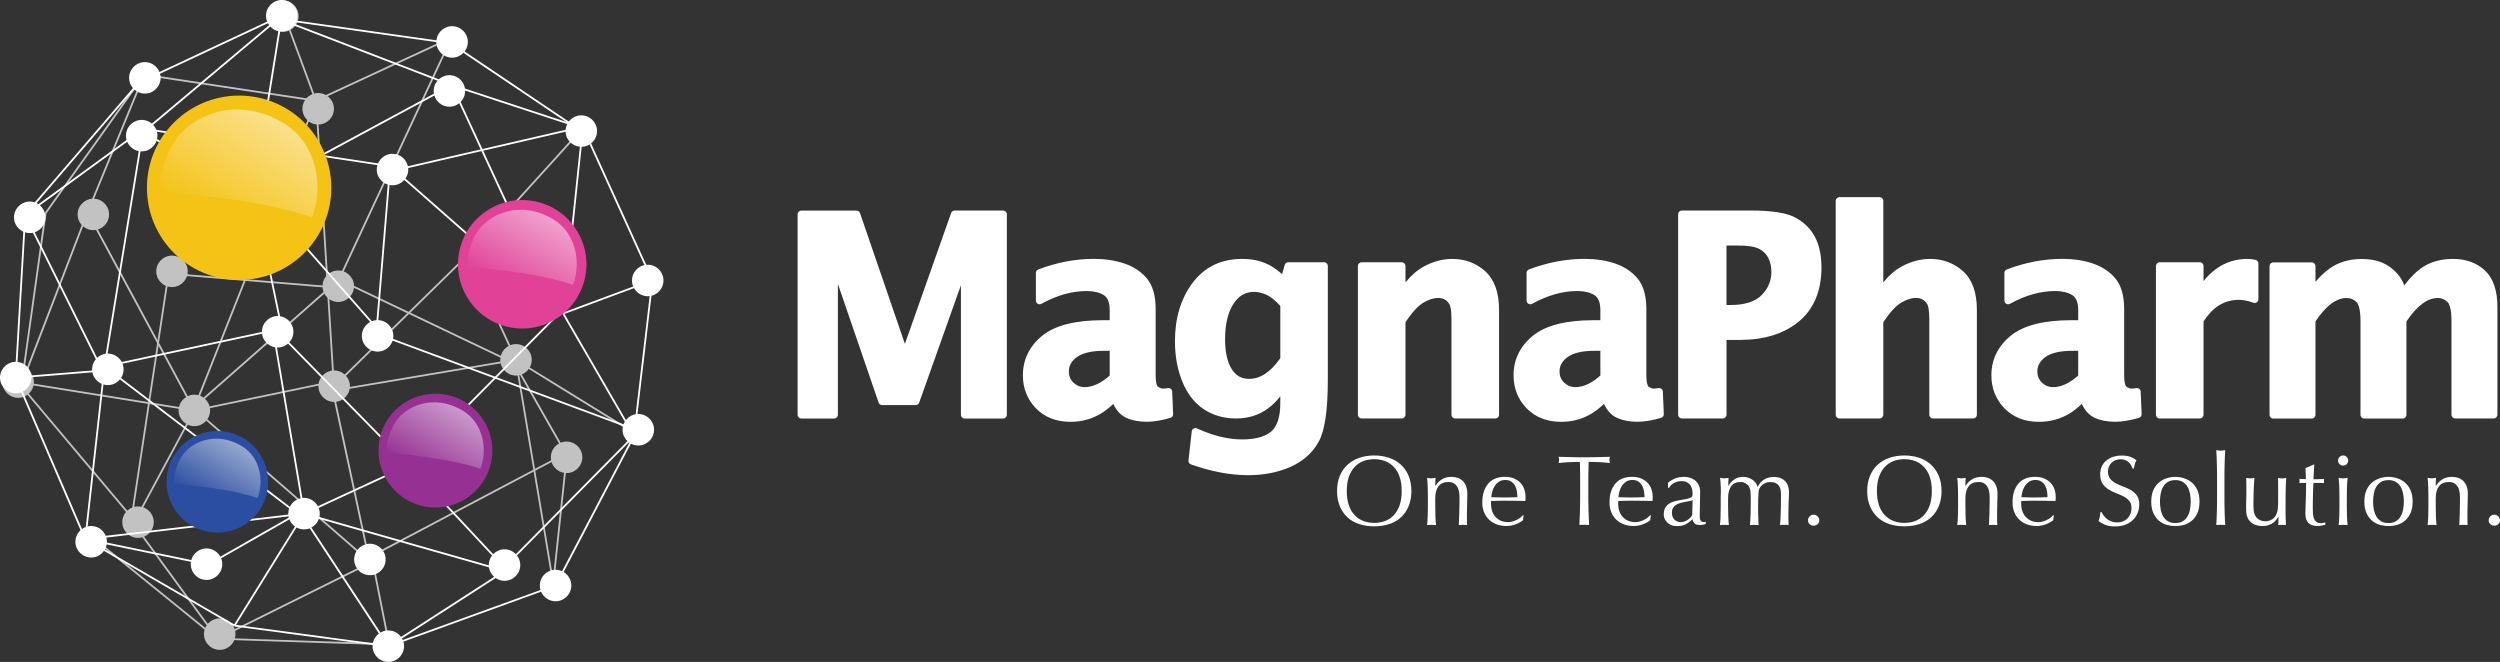 <svg xmlns="http://www.w3.org/2000/svg" xmlns:xlink="http://www.w3.org/1999/xlink" id="Layer_2" data-name="Layer 2" viewBox="0 0 1355.11 358.8"><rect x="0" y="0" width="1355.11" height="358.8" fill="#333333" stroke="none"/><defs><style>      .cls-1 {        fill: url(#linear-gradient);      }      .cls-1, .cls-2, .cls-3, .cls-4, .cls-5, .cls-6, .cls-7, .cls-8, .cls-9 {        stroke-width: 0px;      }      .cls-2 {        fill: #f4c316;      }      .cls-10 {        opacity: .7;      }      .cls-3 {        fill: #fff;      }      .cls-4 {        fill: #e14298;      }      .cls-5 {        fill: url(#linear-gradient-2);      }      .cls-6 {        fill: #963193;      }      .cls-7 {        fill: url(#linear-gradient-3);      }      .cls-8 {        fill: url(#linear-gradient-4);      }      .cls-9 {        fill: #2c4ea2;      }    </style><linearGradient id="linear-gradient" x1="-7093.39" y1="147.86" x2="-7027.59" y2="147.86" gradientTransform="translate(3894.75 -5883.87) rotate(-59.02) scale(1 -1)" gradientUnits="userSpaceOnUse"><stop offset="0" stop-color="#fff" stop-opacity="0"></stop><stop offset=".03" stop-color="#fff" stop-opacity=".02"></stop><stop offset="1" stop-color="#fff" stop-opacity=".5"></stop></linearGradient><linearGradient id="linear-gradient-2" x1="-7225.61" y1="75.73" x2="-7189.34" y2="75.73" xlink:href="#linear-gradient"></linearGradient><linearGradient id="linear-gradient-3" x1="-7042.88" y1="-5.18" x2="-6997.05" y2="-5.18" xlink:href="#linear-gradient"></linearGradient><linearGradient id="linear-gradient-4" x1="-7151.83" y1="-16.85" x2="-7111.19" y2="-16.85" xlink:href="#linear-gradient"></linearGradient></defs><g id="Layer_1-2" data-name="Layer 1"><g><path class="cls-3" d="M543.74,114.13h-26.28c-.85,0-1.62.53-1.92,1.36l-25.04,70.91-24.33-70.89c-.28-.81-1.05-1.36-1.92-1.36h-29.88c-1.13,0-2.03.92-2.03,2.03v108.64c0,1.13.92,2.03,2.03,2.03h17.77c1.13,0,2.03-.92,2.03-2.03v-70.93l22.07,64.32c.28.81,1.05,1.36,1.92,1.36h18.17c.85,0,1.62-.53,1.92-1.34l22.61-63.62v70.21c0,1.13.92,2.03,2.03,2.03h20.84c1.13,0,2.03-.92,2.03-2.03v-108.66c.02-1.11-.87-2.03-2-2.03Z"></path><path class="cls-3" d="M634.63,210.8c-.45-.36-1.05-.51-1.62-.43-1.05.17-1.94.26-2.6.26-.9,0-1.81-.36-2.82-1.09-.13-.09-1.17-1.02-1.17-6.36v-35.64c0-7.21-1.58-12.77-4.69-16.53-3.05-3.67-7.14-6.42-12.18-8.15-4.88-1.68-10.49-2.54-16.66-2.54-9.94,0-20.05,1.92-30.07,5.72-.79.3-1.32,1.05-1.32,1.9v14.97c0,.73.38,1.39,1,1.75s1.39.36,2.03.02c8.32-4.61,16.55-6.93,24.48-6.93,3.8,0,6.95.77,9.34,2.26,2.09,1.3,3.16,4.09,3.16,8.25v5.31h-3.77c-14.95,0-26,2.84-32.82,8.42-6.95,5.69-10.47,12.9-10.47,21.43,0,7.02,2.37,13.05,7.06,17.89,4.71,4.86,11.03,7.34,18.75,7.34,2.94,0,5.78-.36,8.45-1.07s5.25-1.77,7.68-3.18c2.07-1.19,4.44-3.01,7.08-5.44,1.71,3.63,4.01,6.14,6.89,7.46,3.16,1.47,6.95,2.2,11.24,2.2,3.75,0,8.06-.73,12.84-2.13.9-.26,1.49-1.11,1.45-2.03l-.51-12.18c0-.6-.28-1.13-.73-1.51ZM601.51,190.12v13.44c-2.26,2-4.52,3.56-6.74,4.61-2.32,1.11-4.63,1.68-6.87,1.68s-4.29-.79-6.01-2.41c-1.68-1.6-2.52-3.6-2.52-6.12,0-3.11,1.43-5.65,4.37-7.78,3.11-2.26,8.04-3.39,14.67-3.39h3.09v-.02Z"></path><path class="cls-3" d="M717.75,142.17h-19.45c-.92,0-1.71.6-1.96,1.49l-1.39,4.95c-2.2-1.94-4.14-3.39-5.89-4.37-2.35-1.34-4.82-2.32-7.38-2.96-2.54-.62-5.35-.94-8.36-.94-11.43,0-20.47,4.39-26.94,13.03-6.31,8.47-9.51,19.09-9.51,31.56,0,7.96,1.32,15.29,3.95,21.8,2.67,6.65,6.59,11.71,11.62,15.06,5.03,3.35,10.94,5.03,17.53,5.03s12.26-1.77,17.06-5.23c2.67-1.94,4.99-4.2,6.95-6.8v3.63c0,7.51-1.66,12.71-4.95,15.48-3.39,2.86-8.66,4.29-15.68,4.29-7.68,0-15.93-2-24.5-5.97-.6-.28-1.28-.26-1.86.06s-.94.9-1.02,1.54l-1.77,15.78c-.11.94.45,1.83,1.34,2.13,10.96,3.88,21.35,5.84,30.88,5.84,8.62,0,16.36-1.51,23.03-4.48,6.82-3.03,11.99-7.61,15.31-13.61,3.35-5.99,4.97-17.04,4.97-33.8v-61.49c.02-1.13-.87-2.03-2-2.03ZM693.99,165.82v28.32c-2.6,3.73-5.31,6.55-8.1,8.4-2.84,1.9-5.72,2.82-8.83,2.82-4.12,0-7.21-1.73-9.43-5.31-2.37-3.84-3.58-9.28-3.58-16.14,0-8.08,1.51-14.52,4.5-19.15,2.84-4.41,6.5-6.55,11.18-6.55,2.15,0,4.46.53,6.82,1.62,2.26,1,4.73,3.01,7.44,5.99Z"></path><path class="cls-3" d="M787.25,140.34c-5.23,0-10.41,1.39-15.42,4.09-3.56,1.92-6.89,4.8-10,8.62v-8.85c0-1.13-.92-2.03-2.03-2.03h-21.73c-1.13,0-2.03.92-2.03,2.03v80.6c0,1.13.92,2.03,2.03,2.03h21.73c1.13,0,2.03-.92,2.03-2.03v-50.12c3.45-5.23,6.65-8.74,9.53-10.51,2.9-1.77,5.67-2.67,8.25-2.67,1.36,0,2.56.3,3.65.94,1.07.62,1.88,1.51,2.52,2.73.36.7.98,2.71.98,8.02v51.61c0,1.13.92,2.03,2.03,2.03h21.73c1.13,0,2.03-.92,2.03-2.03v-56.96c0-9.36-2.54-16.38-7.55-20.86-4.93-4.39-10.9-6.63-17.74-6.63Z"></path><path class="cls-3" d="M900.6,210.8c-.45-.36-1.05-.51-1.62-.43-1.05.17-1.94.26-2.6.26-.87,0-1.81-.36-2.82-1.09-.13-.09-1.17-1.02-1.17-6.36v-35.64c0-7.21-1.58-12.77-4.69-16.53-3.05-3.67-7.14-6.42-12.18-8.15-4.88-1.68-10.49-2.54-16.66-2.54-9.94,0-20.05,1.92-30.07,5.72-.79.3-1.32,1.05-1.32,1.9v14.97c0,.73.38,1.39,1,1.75s1.39.36,2.03.02c8.32-4.61,16.55-6.93,24.48-6.93,3.8,0,6.95.77,9.34,2.26,2.09,1.3,3.16,4.09,3.16,8.25v5.31h-3.77c-14.95,0-26,2.84-32.82,8.42-6.95,5.69-10.47,12.9-10.47,21.43,0,7.02,2.37,13.03,7.06,17.89,4.71,4.86,11.03,7.34,18.75,7.34,2.94,0,5.78-.36,8.45-1.07s5.25-1.77,7.68-3.18c2.09-1.19,4.41-2.99,7.08-5.44,1.71,3.63,4.01,6.14,6.89,7.46,3.16,1.47,6.95,2.2,11.24,2.2,3.75,0,8.06-.73,12.84-2.13.9-.26,1.49-1.11,1.45-2.03l-.51-12.18c0-.6-.28-1.13-.73-1.51ZM867.48,190.12v13.44c-2.26,2-4.52,3.56-6.74,4.61-2.32,1.11-4.65,1.68-6.87,1.68s-4.29-.79-6.01-2.41c-1.68-1.6-2.52-3.6-2.52-6.12,0-3.11,1.43-5.65,4.37-7.78,3.09-2.26,8.04-3.39,14.65-3.39h3.11v-.02Z"></path><path class="cls-3" d="M972.84,117.77c-4.76-2.45-12.56-3.65-23.84-3.65h-37.34c-1.13,0-2.03.92-2.03,2.03v108.64c0,1.13.92,2.03,2.03,2.03h22.16c1.13,0,2.03-.92,2.03-2.03v-40.54h7.19c13.29,0,24.08-3.37,32.05-10,8.1-6.74,12.22-16.59,12.22-29.3,0-6.61-1.22-12.22-3.6-16.68-2.45-4.52-6.1-8.04-10.86-10.49ZM935.84,133.09h6.46c5.29,0,9.13.64,11.39,1.88,2.22,1.24,3.82,2.86,4.86,4.97,1.09,2.18,1.62,4.65,1.62,7.36,0,4.88-1.73,9-5.27,12.65-3.48,3.56-9.15,5.37-16.85,5.37h-2.22v-32.23Z"></path><path class="cls-3" d="M1046.25,140.34c-5.23,0-10.41,1.39-15.42,4.09-3.56,1.92-6.89,4.8-10,8.62v-44.15c0-1.13-.92-2.03-2.03-2.03h-21.73c-1.13,0-2.03.92-2.03,2.03v115.89c0,1.13.92,2.03,2.03,2.03h21.73c1.13,0,2.03-.92,2.03-2.03v-50.12c3.45-5.23,6.65-8.74,9.53-10.51,2.9-1.77,5.67-2.67,8.25-2.67,1.36,0,2.56.3,3.65.94,1.07.62,1.88,1.51,2.52,2.73.36.73.98,2.71.98,8.02v51.61c0,1.13.92,2.03,2.03,2.03h21.73c1.13,0,2.03-.92,2.03-2.03v-56.96c0-9.38-2.54-16.4-7.55-20.86-4.93-4.39-10.9-6.63-17.74-6.63Z"></path><path class="cls-3" d="M1159.6,210.8c-.45-.36-1.05-.51-1.62-.43-1.05.17-1.94.26-2.6.26-.9,0-1.81-.36-2.82-1.09-.13-.09-1.17-1.02-1.17-6.36v-35.64c0-7.21-1.58-12.77-4.69-16.53-3.05-3.67-7.14-6.42-12.18-8.15-4.88-1.68-10.49-2.54-16.66-2.54-9.94,0-20.05,1.92-30.07,5.72-.79.3-1.32,1.05-1.32,1.9v14.97c0,.73.38,1.39,1,1.75s1.39.36,2.03.02c8.32-4.61,16.55-6.93,24.48-6.93,3.8,0,6.95.77,9.34,2.26,2.09,1.3,3.16,4.09,3.16,8.25v5.31h-3.77c-14.95,0-26,2.84-32.82,8.42-6.95,5.69-10.47,12.9-10.47,21.43,0,7.02,2.37,13.03,7.06,17.89,4.71,4.86,11.03,7.34,18.75,7.34,2.94,0,5.78-.36,8.45-1.07s5.25-1.77,7.68-3.18c2.07-1.19,4.44-3.01,7.08-5.44,1.71,3.63,4.01,6.14,6.89,7.46,3.16,1.47,6.95,2.2,11.24,2.2,3.75,0,8.06-.73,12.84-2.13.9-.26,1.49-1.11,1.45-2.03l-.51-12.18c0-.6-.28-1.13-.73-1.51ZM1126.48,190.12v13.44c-2.26,2-4.52,3.56-6.74,4.61-2.32,1.11-4.65,1.68-6.87,1.68s-4.29-.79-6.01-2.41c-1.68-1.6-2.52-3.6-2.52-6.12,0-3.11,1.43-5.65,4.37-7.78,3.11-2.26,8.04-3.39,14.67-3.39h3.09v-.02Z"></path><path class="cls-3" d="M1222.52,140.83c-1.51-.32-3.01-.49-4.46-.49-5.93,0-11.37,1.68-16.19,4.97-2.84,1.94-5.33,4.29-7.46,7.04v-8.15c0-1.13-.92-2.03-2.03-2.03h-21.73c-1.13,0-2.03.92-2.03,2.03v80.6c0,1.13.92,2.03,2.03,2.03h21.73c1.13,0,2.03-.92,2.03-2.03v-50.57c2.5-3.88,5.33-6.82,8.42-8.74,3.18-1.96,6.78-2.96,10.68-2.96,2.43,0,5.1.53,7.89,1.56.62.23,1.32.15,1.88-.23s.87-1,.87-1.66v-19.39c-.04-.94-.7-1.77-1.64-1.96Z"></path><path class="cls-3" d="M1346.98,146.65c-4.46-4.2-10.28-6.31-17.34-6.31-6.27,0-11.71,1.45-16.17,4.29-3.48,2.22-6.91,5.59-10.26,10.05-.85-2.32-2.07-4.39-3.6-6.16-2.43-2.79-5.27-4.88-8.42-6.18-3.11-1.3-6.82-1.96-10.98-1.96-6.87,0-12.77,1.77-17.55,5.23-2.84,2.07-5.37,4.48-7.57,7.19v-8.55c0-1.13-.92-2.03-2.03-2.03h-20.84c-1.13,0-2.03.92-2.03,2.03v80.6c0,1.13.92,2.03,2.03,2.03h20.84c1.13,0,2.03-.92,2.03-2.03v-50.61c2.84-4.27,5.69-7.51,8.53-9.6,2.79-2.07,5.59-3.11,8.3-3.11,2.11,0,3.88.7,5.37,2.15.83.79,2.2,3.18,2.2,10.22v50.95c0,1.13.92,2.03,2.03,2.03h20.84c1.13,0,2.03-.92,2.03-2.03v-50.61c2.82-4.22,5.72-7.44,8.57-9.58,2.86-2.11,5.65-3.14,8.49-3.14,1.88,0,3.56.68,5.12,2.11.83.77,2.24,3.09,2.24,10.17v50.99c0,1.13.92,2.03,2.03,2.03h20.84c1.13,0,2.03-.92,2.03-2.03v-58.03c.06-9.11-2.22-15.87-6.7-20.09Z"></path></g><g><path class="cls-3" d="M726.21,258.02c.98-2.39,2.37-4.41,4.14-6.06,1.77-1.64,3.9-2.9,6.38-3.77,2.47-.85,5.18-1.3,8.13-1.3s5.72.43,8.19,1.3c2.47.85,4.61,2.11,6.38,3.77,1.77,1.64,3.16,3.67,4.14,6.06.98,2.39,1.47,5.1,1.47,8.15s-.49,5.76-1.47,8.15c-.98,2.39-2.37,4.41-4.14,6.06-1.77,1.64-3.9,2.88-6.38,3.69-2.47.81-5.2,1.22-8.19,1.22s-5.65-.41-8.13-1.22-4.61-2.03-6.38-3.69c-1.77-1.64-3.16-3.67-4.14-6.06-.98-2.39-1.47-5.1-1.47-8.15s.49-5.76,1.47-8.15ZM758.65,258.45c-.75-2.18-1.79-3.97-3.16-5.37-1.34-1.41-2.92-2.47-4.73-3.16s-3.77-1.02-5.89-1.02-4.03.34-5.84,1.02c-1.81.68-3.39,1.73-4.73,3.16-1.34,1.43-2.39,3.22-3.16,5.37-.75,2.18-1.13,4.76-1.13,7.72s.38,5.55,1.13,7.72c.75,2.18,1.81,3.97,3.16,5.37,1.34,1.43,2.92,2.47,4.73,3.16,1.81.68,3.75,1.02,5.84,1.02s4.07-.34,5.89-1.02c1.81-.68,3.39-1.73,4.73-3.16,1.34-1.41,2.39-3.22,3.16-5.37.75-2.18,1.13-4.76,1.13-7.72s-.38-5.55-1.13-7.72Z"></path><path class="cls-3" d="M789.55,263.33c-1.05-1.39-2.47-2.07-4.31-2.07-2.52,0-4.35.77-5.52,2.32-1.17,1.54-1.75,3.71-1.75,6.5v4.59c0,1.62.02,3.31.09,5.1.06,1.77.17,3.39.34,4.82-.83-.06-1.64-.11-2.43-.11s-1.6.04-2.43.11c.17-1.43.3-3.05.34-4.82.06-1.77.09-3.48.09-5.1v-5.59c0-1.62-.02-3.31-.09-5.1-.06-1.77-.17-3.43-.34-4.97,1,.17,1.81.28,2.43.28.28,0,.6-.02.94-.09s.75-.11,1.22-.19c-.11,1.43-.17,2.88-.17,4.31h.11c1-1.54,2.22-2.73,3.63-3.58s3.07-1.26,5.03-1.26c1,0,2.03.15,3.05.43,1.02.28,1.96.79,2.77,1.47.83.7,1.51,1.64,2.03,2.86.51,1.19.79,2.73.79,4.61,0,1.54-.04,3.14-.11,4.76-.06,1.64-.11,3.37-.11,5.2v3.5c0,.58,0,1.13.02,1.71.02.55.04,1.09.09,1.58-.73-.06-1.49-.11-2.28-.11s-1.51.04-2.24.11c.06-1.86.15-3.77.23-5.76.09-1.98.13-4.01.13-6.08v-3.28c.02-2.71-.51-4.76-1.54-6.14Z"></path><path class="cls-3" d="M806.59,262.24c2.11-2.52,5.16-3.77,9.17-3.77,1.9,0,3.54.3,4.93.9s2.54,1.39,3.48,2.37,1.62,2.15,2.07,3.48c.45,1.32.66,2.75.66,4.24,0,.36,0,.7-.02,1.05-.02.34-.04.68-.09,1.05-1.94-.04-3.86-.06-5.76-.11-1.9-.04-3.82-.06-5.76-.06-1.19,0-2.37.02-3.52.06-1.17.04-2.35.06-3.52.11-.04.17-.06.45-.06.81v.7c0,1.41.21,2.71.62,3.92.41,1.22,1,2.26,1.79,3.16.79.87,1.75,1.58,2.9,2.09,1.15.51,2.47.79,3.99.79.73,0,1.45-.11,2.2-.3s1.49-.47,2.22-.81,1.39-.75,2.03-1.22c.62-.47,1.17-.96,1.64-1.51l.28.17-.32,2.64c-1.09.85-2.41,1.6-4.01,2.2-1.6.62-3.26.92-4.97.92-1.94,0-3.71-.3-5.31-.9s-2.99-1.45-4.14-2.58c-1.17-1.13-2.07-2.47-2.69-4.01s-.94-3.22-.94-5.01c-.02-4.39,1.02-7.85,3.14-10.36ZM812.5,261.11c-.92.62-1.66,1.36-2.26,2.28s-1.05,1.92-1.34,3.01-.49,2.13-.58,3.09c1.11.04,2.26.06,3.48.11,1.19.04,2.37.06,3.52.06s2.39-.02,3.6-.06,2.41-.06,3.56-.11c0-.96-.09-1.98-.23-3.07-.17-1.07-.49-2.09-.96-3.01-.49-.94-1.15-1.71-2.03-2.32-.85-.62-1.98-.92-3.39-.92-1.32.02-2.45.32-3.37.94Z"></path><path class="cls-3" d="M856.35,250.39c-.94,0-1.92,0-2.92.02-1.02.02-2.05.06-3.07.11-1.02.06-2,.11-2.96.19-.96.06-1.81.17-2.56.28.17-.64.28-1.22.28-1.73,0-.41-.09-.96-.28-1.66,2.37.06,4.69.13,6.95.19s4.59.09,6.95.09,4.69-.02,6.95-.09,4.59-.11,6.95-.19c-.19.73-.28,1.3-.28,1.73,0,.47.09,1.02.28,1.66-.75-.11-1.6-.19-2.56-.28-.96-.06-1.94-.13-2.96-.19s-2.05-.09-3.07-.11-2-.02-2.94-.02c-.11,3.69-.17,7.42-.17,11.13v9.26c0,2.37.04,4.71.13,7,.09,2.3.19,4.56.3,6.78-.83-.06-1.71-.11-2.64-.11s-1.81.04-2.64.11c.11-2.22.21-4.48.3-6.78.09-2.3.13-4.63.13-7v-9.26c.02-3.71-.04-7.42-.15-11.13Z"></path><path class="cls-3" d="M875.5,262.24c2.11-2.52,5.16-3.77,9.17-3.77,1.9,0,3.54.3,4.93.9s2.54,1.39,3.48,2.37,1.62,2.15,2.07,3.48c.45,1.32.68,2.75.68,4.24,0,.36,0,.7-.02,1.05-.02.34-.04.68-.09,1.05-1.94-.04-3.86-.06-5.76-.11-1.9-.04-3.82-.06-5.76-.06-1.19,0-2.37.02-3.52.06-1.17.04-2.35.06-3.52.11-.04.17-.06.45-.06.81v.7c0,1.41.21,2.71.62,3.92.41,1.22,1,2.26,1.81,3.16.79.87,1.75,1.58,2.9,2.09,1.15.51,2.47.79,3.99.79.73,0,1.45-.11,2.22-.3.75-.19,1.49-.47,2.22-.81s1.39-.75,2.03-1.22c.62-.47,1.17-.96,1.64-1.51l.28.17-.32,2.64c-1.09.85-2.41,1.6-4.01,2.2-1.6.62-3.26.92-4.97.92-1.94,0-3.71-.3-5.31-.9s-2.99-1.45-4.14-2.58c-1.17-1.13-2.07-2.47-2.69-4.01s-.94-3.22-.94-5.01c-.09-4.39.96-7.85,3.07-10.36ZM881.41,261.11c-.92.62-1.66,1.36-2.26,2.28s-1.05,1.92-1.34,3.01-.49,2.13-.58,3.09c1.11.04,2.26.06,3.48.11,1.19.04,2.37.06,3.52.06s2.39-.02,3.6-.06,2.41-.06,3.56-.11c0-.96-.09-1.98-.23-3.07-.17-1.07-.49-2.09-.96-3.01-.49-.94-1.15-1.71-2.03-2.32-.85-.62-1.98-.92-3.39-.92-1.32.02-2.45.32-3.37.94Z"></path><path class="cls-3" d="M908.58,259.11c1.36-.43,2.77-.64,4.2-.64,1.3,0,2.47.19,3.56.58s2,.92,2.77,1.62,1.36,1.54,1.79,2.54c.43.98.66,2.07.66,3.26,0,2.05-.04,4.09-.11,6.1-.06,2.03-.11,4.18-.11,6.44,0,.43,0,.9.02,1.36.02.49.11.92.23,1.3.15.38.34.68.62.94s.66.38,1.22.38c.17,0,.36,0,.58-.02.19-.02.38-.09.58-.19v1.19c-.41.17-.9.32-1.47.43-.6.11-1.26.17-1.96.17-1.17,0-2.05-.3-2.67-.9s-.98-1.34-1.09-2.28c-1.28,1.3-2.56,2.24-3.82,2.86s-2.79.92-4.61.92c-.9,0-1.77-.13-2.62-.38-.85-.26-1.62-.66-2.28-1.24s-1.19-1.26-1.62-2.07c-.41-.81-.62-1.73-.62-2.77,0-2.15.66-3.82,2-5.01,1.34-1.19,3.2-1.98,5.55-2.37,1.94-.32,3.43-.6,4.54-.83,1.09-.23,1.9-.47,2.41-.73.51-.26.83-.55.94-.9.11-.34.17-.79.17-1.32,0-.9-.11-1.75-.32-2.58s-.55-1.54-1.02-2.15-1.07-1.11-1.83-1.47c-.75-.38-1.66-.58-2.75-.58-1.43,0-2.77.32-4.01.96-1.24.64-2.15,1.54-2.77,2.69h-.6v-2.79c1.58-1.26,3.07-2.07,4.44-2.52ZM915.28,271.71l-2.43.45c-.83.17-1.64.36-2.43.62-.81.26-1.51.6-2.13,1.02s-1.13.96-1.49,1.62c-.38.64-.55,1.47-.55,2.47,0,1.68.49,2.96,1.45,3.82.96.85,2.05,1.3,3.22,1.3,1.36,0,2.6-.38,3.73-1.13s1.98-1.64,2.6-2.64l.21-8.08c-.66.23-1.36.41-2.18.55Z"></path><path class="cls-3" d="M932.72,263.99c-.06-1.77-.17-3.43-.34-4.97,1,.17,1.81.28,2.43.28.28,0,.6-.02.94-.09s.75-.11,1.22-.19c-.11,1.43-.17,2.88-.17,4.31h.11c1.9-3.24,4.56-4.84,8-4.84.9,0,1.77.13,2.62.41.85.28,1.64.64,2.32,1.11.7.47,1.3,1.02,1.79,1.71.51.66.83,1.36,1.02,2.13h.11c.85-1.73,2.05-3.05,3.54-3.97s3.22-1.36,5.16-1.36c1.19,0,2.28.17,3.28.49s1.88.83,2.62,1.51,1.32,1.56,1.73,2.64c.41,1.09.62,2.37.62,3.88,0,.62-.02,1.28-.06,1.98-.04.73-.06,1.56-.11,2.5-.04.96-.06,2.03-.11,3.22s-.06,2.6-.06,4.18c0,.96,0,1.9.02,2.79s.06,1.88.13,2.9c-.41-.06-.79-.11-1.19-.11h-2.3c-.41,0-.79.04-1.19.11.11-.9.23-2.71.34-5.44s.19-6.53.19-11.41c0-.9-.11-1.75-.3-2.54-.19-.79-.51-1.47-.94-2.05s-1-1.02-1.73-1.36c-.73-.34-1.62-.51-2.71-.51-1.3,0-2.39.26-3.31.75-.9.51-1.6,1.09-2.11,1.77-.3.41-.51.79-.68,1.19-.17.41-.3,1-.38,1.81-.09.81-.15,1.94-.19,3.39-.04,1.45-.06,3.46-.06,5.99,0,1.54.02,2.94.09,4.22.04,1.28.11,2.67.19,4.18-.81-.06-1.6-.11-2.35-.11s-1.54.04-2.35.11c.15-1.96.28-3.99.34-6.04s.09-4.05.09-6.04c0-1.68,0-3.01-.02-3.97s-.06-1.71-.13-2.26c-.06-.55-.17-1.02-.3-1.36-.13-.36-.3-.75-.51-1.19-.38-.68-1-1.26-1.86-1.75-.83-.49-1.71-.73-2.6-.73-2.37,0-4.09.77-5.2,2.32-1.11,1.54-1.66,3.71-1.66,6.5v4.59c0,1.62.02,3.31.09,5.1.06,1.77.17,3.39.34,4.82-.83-.06-1.64-.11-2.43-.11s-1.6.04-2.43.11c.17-1.43.3-3.05.34-4.82.06-1.77.09-3.48.09-5.1v-5.59c.13-1.64.09-3.35.04-5.12Z"></path><path class="cls-3" d="M980.92,279.9c.62-.62,1.32-.92,2.15-.92s1.54.3,2.15.92.92,1.32.92,2.15-.3,1.51-.92,2.07c-.62.55-1.32.83-2.15.83s-1.54-.28-2.15-.83-.92-1.26-.92-2.07.32-1.56.92-2.15Z"></path><path class="cls-3" d="M1013.57,258.02c.98-2.39,2.37-4.41,4.14-6.06s3.9-2.9,6.38-3.77c2.47-.85,5.18-1.3,8.13-1.3s5.72.43,8.19,1.3c2.47.85,4.61,2.11,6.38,3.77,1.77,1.64,3.16,3.67,4.14,6.06.98,2.39,1.47,5.1,1.47,8.15s-.49,5.76-1.47,8.15c-.98,2.39-2.37,4.41-4.14,6.06-1.77,1.64-3.9,2.88-6.38,3.69-2.47.81-5.2,1.22-8.19,1.22s-5.65-.41-8.13-1.22-4.61-2.03-6.38-3.69c-1.77-1.64-3.16-3.67-4.14-6.06-.98-2.39-1.47-5.1-1.47-8.15s.49-5.76,1.47-8.15ZM1046.01,258.45c-.75-2.18-1.81-3.97-3.16-5.37-1.34-1.41-2.92-2.47-4.73-3.16s-3.77-1.02-5.89-1.02-4.03.34-5.84,1.02c-1.81.68-3.39,1.73-4.73,3.16-1.34,1.43-2.39,3.22-3.16,5.37-.75,2.18-1.13,4.76-1.13,7.72s.38,5.55,1.13,7.72c.75,2.18,1.81,3.97,3.16,5.37,1.34,1.43,2.92,2.47,4.73,3.16,1.81.68,3.75,1.02,5.84,1.02s4.07-.34,5.89-1.02c1.81-.68,3.39-1.73,4.73-3.16,1.34-1.41,2.39-3.22,3.16-5.37.75-2.18,1.13-4.76,1.13-7.72s-.38-5.55-1.13-7.72Z"></path><path class="cls-3" d="M1076.92,263.33c-1.05-1.39-2.47-2.07-4.31-2.07-2.52,0-4.35.77-5.52,2.32-1.17,1.54-1.75,3.71-1.75,6.5v4.59c0,1.62.02,3.31.09,5.1.06,1.77.17,3.39.34,4.82-.83-.06-1.64-.11-2.43-.11s-1.6.04-2.41.11c.17-1.43.3-3.05.34-4.82.06-1.77.09-3.48.09-5.1v-5.59c0-1.62-.02-3.31-.09-5.1-.06-1.77-.17-3.43-.34-4.97,1,.17,1.81.28,2.41.28.28,0,.6-.02.94-.09s.75-.11,1.22-.19c-.11,1.43-.17,2.88-.17,4.31h.11c1-1.54,2.22-2.73,3.63-3.58s3.07-1.26,5.03-1.26c1,0,2.03.15,3.05.43,1.02.28,1.96.79,2.77,1.47.83.7,1.51,1.64,2.03,2.86.53,1.19.79,2.73.79,4.61,0,1.54-.04,3.14-.11,4.76-.06,1.64-.11,3.37-.11,5.2v3.5c0,.58,0,1.13.02,1.71.02.55.04,1.09.09,1.58-.73-.06-1.49-.11-2.28-.11s-1.51.04-2.24.11c.06-1.86.15-3.77.23-5.76.09-1.98.13-4.01.13-6.08v-3.28c.02-2.71-.49-4.76-1.54-6.14Z"></path><path class="cls-3" d="M1093.96,262.24c2.11-2.52,5.16-3.77,9.17-3.77,1.9,0,3.54.3,4.93.9s2.54,1.39,3.48,2.37,1.62,2.15,2.07,3.48c.45,1.32.68,2.75.68,4.24,0,.36,0,.7-.02,1.05-.02.34-.04.68-.09,1.05-1.94-.04-3.86-.06-5.76-.11-1.9-.04-3.82-.06-5.76-.06-1.19,0-2.37.02-3.52.06-1.17.04-2.35.06-3.52.11-.04.17-.06.45-.06.81v.7c0,1.41.21,2.71.62,3.92.41,1.22,1,2.26,1.81,3.16.79.87,1.75,1.58,2.9,2.09,1.15.51,2.47.79,3.99.79.73,0,1.45-.11,2.22-.3.75-.19,1.49-.47,2.22-.81.73-.34,1.39-.75,2.03-1.22.62-.47,1.17-.96,1.64-1.51l.28.17-.32,2.64c-1.09.85-2.41,1.6-4.01,2.2-1.6.62-3.26.92-4.97.92-1.94,0-3.71-.3-5.31-.9s-2.99-1.45-4.14-2.58c-1.17-1.13-2.07-2.47-2.69-4.01-.62-1.54-.94-3.22-.94-5.01-.08-4.39.96-7.85,3.07-10.36ZM1099.86,261.11c-.92.62-1.66,1.36-2.26,2.28-.6.92-1.05,1.92-1.34,3.01s-.49,2.13-.58,3.09c1.11.04,2.26.06,3.48.11,1.19.04,2.37.06,3.52.06s2.39-.02,3.6-.06,2.41-.06,3.56-.11c0-.96-.09-1.98-.23-3.07-.17-1.07-.49-2.09-.96-3.01-.49-.94-1.15-1.71-2.03-2.32-.85-.62-1.98-.92-3.39-.92-1.32.02-2.45.32-3.37.94Z"></path><path class="cls-3" d="M1140.34,279.54c.49.66,1.09,1.26,1.77,1.81.7.53,1.51.98,2.45,1.32s1.98.51,3.11.51c1.19,0,2.26-.21,3.2-.62s1.75-.96,2.43-1.66c.66-.7,1.17-1.51,1.54-2.47s.53-1.96.53-3.05c0-1.64-.43-2.96-1.26-3.92-.85-.96-1.9-1.77-3.16-2.43-1.26-.64-2.6-1.24-4.07-1.77-1.45-.53-2.82-1.22-4.07-2.03-1.26-.81-2.3-1.83-3.16-3.09-.83-1.26-1.26-2.94-1.26-5.05,0-1.51.28-2.88.81-4.12s1.32-2.3,2.35-3.2,2.26-1.6,3.69-2.09c1.43-.51,3.05-.75,4.84-.75s3.22.21,4.46.62c1.26.41,2.43,1.05,3.5,1.92-.32.62-.6,1.26-.81,1.94-.21.68-.43,1.54-.64,2.58h-.64c-.19-.51-.43-1.05-.73-1.64s-.73-1.13-1.24-1.64-1.13-.92-1.86-1.26c-.73-.34-1.58-.51-2.58-.51s-1.92.17-2.77.49c-.83.32-1.58.79-2.2,1.36-.62.6-1.11,1.3-1.45,2.13s-.51,1.73-.51,2.69c0,1.68.43,3.01,1.26,3.99.85.96,1.9,1.79,3.16,2.45,1.26.66,2.62,1.26,4.07,1.77,1.45.51,2.82,1.15,4.07,1.92,1.26.75,2.3,1.73,3.16,2.9.83,1.19,1.26,2.77,1.26,4.73,0,1.64-.3,3.22-.9,4.69-.6,1.47-1.45,2.75-2.58,3.84-1.13,1.09-2.52,1.94-4.14,2.54-1.64.6-3.5.9-5.57.9-2.22,0-4.03-.3-5.42-.9-1.39-.6-2.54-1.26-3.48-2.03.32-.83.55-1.58.68-2.24s.23-1.51.34-2.56h.64c.3.6.68,1.26,1.15,1.92Z"></path><path class="cls-3" d="M1167.22,265.66c.77-1.71,1.79-3.09,3.05-4.14,1.26-1.07,2.67-1.83,4.22-2.3,1.56-.49,3.11-.73,4.65-.73s3.14.23,4.69.73c1.54.49,2.94,1.26,4.2,2.3,1.26,1.07,2.26,2.45,3.05,4.14.77,1.71,1.15,3.77,1.15,6.23s-.38,4.52-1.15,6.23-1.79,3.09-3.05,4.14c-1.26,1.07-2.67,1.81-4.2,2.24s-3.09.64-4.69.64-3.09-.21-4.65-.64-2.96-1.17-4.22-2.24c-1.26-1.07-2.26-2.43-3.05-4.14-.77-1.71-1.15-3.77-1.15-6.23s.38-4.52,1.15-6.23ZM1171.2,276.23c.28,1.41.73,2.64,1.36,3.73s1.51,1.96,2.58,2.6,2.41.96,3.99.96,2.9-.32,3.99-.96c1.07-.64,1.94-1.51,2.58-2.6.64-1.09,1.11-2.35,1.36-3.73.28-1.41.41-2.86.41-4.35s-.13-2.96-.41-4.35c-.28-1.41-.73-2.64-1.36-3.73s-1.51-1.96-2.58-2.6c-1.09-.64-2.41-.96-3.99-.96s-2.9.32-3.99.96c-1.09.64-1.94,1.51-2.58,2.6-.64,1.09-1.11,2.35-1.36,3.73-.28,1.41-.41,2.86-.41,4.35s.13,2.94.41,4.35Z"></path><path class="cls-3" d="M1201.72,255.5c-.02-1.43-.04-2.86-.09-4.24-.04-1.41-.09-2.73-.13-4.01-.06-1.28-.11-2.37-.19-3.26,1,.17,1.81.28,2.43.28s1.43-.09,2.43-.28c-.06.9-.13,1.98-.19,3.26s-.11,2.62-.13,4.01c-.04,1.41-.06,2.82-.09,4.24-.02,1.43-.02,2.77-.02,3.99v9.75c0,1.22,0,2.54.02,3.99.02,1.43.04,2.86.09,4.24.04,1.41.09,2.73.13,3.99.06,1.26.11,2.3.19,3.11-.83-.06-1.64-.11-2.43-.11s-1.6.04-2.43.11c.06-.83.13-1.86.19-3.11.06-1.26.11-2.58.13-3.99.04-1.41.06-2.82.09-4.24.02-1.43.02-2.77.02-3.99v-9.75c0-1.22,0-2.54-.02-3.99Z"></path><path class="cls-3" d="M1217.55,271.59c.04-1.34.09-2.69.09-4.01s0-2.62-.02-4.09c-.02-1.47-.04-2.96-.09-4.46.9.17,1.64.28,2.26.28.58,0,1.3-.09,2.2-.28-.17,2.15-.32,4.52-.41,7.08s-.13,5.2-.13,7.89c0,1.88.17,3.28.49,4.29.32.98.73,1.73,1.19,2.24.51.58,1.13,1.05,1.92,1.43.77.38,1.68.58,2.71.58,1.51,0,2.75-.34,3.77-1,1-.66,1.73-1.47,2.2-2.45.26-.62.45-1.13.6-1.56s.26-1,.34-1.73.15-1.68.17-2.9c.02-1.22.02-2.88.02-5.01v-4.52c0-.79,0-1.54-.02-2.26s-.04-1.41-.09-2.05c.38.06.77.13,1.13.19.36.06.73.09,1.13.09s.77-.02,1.13-.09c.36-.06.73-.11,1.09-.19-.17,2.79-.28,5.5-.32,8.1s-.06,5.35-.06,8.25c0,1.62.02,3.2.06,4.73s.09,3.03.17,4.46c-.73-.06-1.41-.11-2.09-.11s-1.39.04-2.09.11c.04-.32.06-.66.09-1.02.02-.36.02-.75.02-1.13v-2.32h-.11c-.94,1.73-2.13,2.99-3.6,3.8s-3.07,1.22-4.8,1.22c-2.79,0-4.99-.75-6.59-2.24s-2.39-3.63-2.39-6.44c-.06-1.9-.02-3.52.02-4.86Z"></path><path class="cls-3" d="M1254.44,251.79c-.11,1.36-.19,2.71-.23,4.01-.06,1.3-.11,2.62-.19,3.97.41,0,1.13,0,2.2-.02,1.09-.02,2.24-.06,3.5-.13-.04.11-.04.3-.04.6v1.13c0,.26.02.43.04.53-.47-.04-.96-.06-1.45-.09-.51-.02-1.05-.02-1.62-.02h-2.64c-.04.15-.09.73-.13,1.73-.06,1-.11,2.2-.13,3.58-.04,1.39-.06,2.82-.09,4.33-.02,1.51-.02,2.86-.02,4.03,0,1,.02,1.98.09,2.96.06.96.23,1.83.51,2.6.3.77.73,1.39,1.3,1.86.58.47,1.41.7,2.47.7.28,0,.68-.04,1.15-.11.49-.06.9-.17,1.26-.28v1.3c-.62.11-1.28.23-2.03.41-.75.17-1.45.23-2.13.23-2.26,0-3.92-.55-5.01-1.66-1.07-1.11-1.62-2.75-1.62-4.91,0-.96.02-2.03.06-3.16s.09-2.37.13-3.71c.06-1.34.11-2.84.13-4.46.04-1.64.06-3.46.06-5.46h-1.73c-.3,0-.6,0-.92.02-.32.02-.66.04-1.02.09.04-.21.06-.43.09-.62.02-.19.02-.41.02-.62,0-.17,0-.36-.02-.53s-.04-.36-.09-.53c1.62.11,2.79.17,3.56.17-.04-.73-.06-1.62-.09-2.69-.02-1.09-.06-2.2-.13-3.35l4.48-1.88h.28v-.04Z"></path><path class="cls-3" d="M1268.14,247.7c.53-.53,1.19-.81,1.94-.81s1.41.28,1.94.81.81,1.19.81,1.94-.28,1.41-.81,1.94-1.19.81-1.94.81-1.41-.28-1.94-.81-.81-1.19-.81-1.94.26-1.41.81-1.94ZM1267.99,263.99c-.06-1.77-.17-3.43-.34-4.97,1,.17,1.81.28,2.43.28s1.43-.09,2.43-.28c-.17,1.54-.3,3.2-.34,4.97-.06,1.77-.09,3.48-.09,5.1v5.59c0,1.62.02,3.31.09,5.1.06,1.77.17,3.39.34,4.82-.83-.06-1.64-.11-2.43-.11s-1.6.04-2.43.11c.17-1.43.3-3.05.34-4.82.06-1.77.09-3.48.09-5.1v-5.59c0-1.62-.02-3.33-.09-5.1Z"></path><path class="cls-3" d="M1282.74,265.66c.77-1.71,1.79-3.09,3.05-4.14,1.26-1.07,2.67-1.83,4.22-2.3,1.56-.49,3.11-.73,4.65-.73s3.14.23,4.69.73c1.54.49,2.94,1.26,4.2,2.3,1.26,1.07,2.26,2.45,3.05,4.14.77,1.71,1.15,3.77,1.15,6.23s-.38,4.52-1.15,6.23-1.79,3.09-3.05,4.14c-1.26,1.07-2.67,1.81-4.2,2.24s-3.11.64-4.69.64-3.09-.21-4.65-.64-2.96-1.17-4.22-2.24c-1.26-1.07-2.28-2.43-3.05-4.14s-1.15-3.77-1.15-6.23c0-2.45.38-4.52,1.15-6.23ZM1286.73,276.23c.28,1.41.73,2.64,1.36,3.73s1.51,1.96,2.58,2.6c1.09.64,2.41.96,3.99.96s2.9-.32,3.99-.96,1.94-1.51,2.58-2.6c.64-1.09,1.11-2.35,1.36-3.73.28-1.41.41-2.86.41-4.35s-.13-2.96-.41-4.35c-.28-1.41-.73-2.64-1.36-3.73s-1.51-1.96-2.58-2.6-2.41-.96-3.99-.96-2.9.32-3.99.96c-1.07.64-1.94,1.51-2.58,2.6-.64,1.09-1.11,2.35-1.36,3.73-.28,1.41-.41,2.86-.41,4.35s.13,2.94.41,4.35Z"></path><path class="cls-3" d="M1331.86,263.33c-1.05-1.39-2.47-2.07-4.31-2.07-2.52,0-4.35.77-5.52,2.32-1.17,1.54-1.75,3.71-1.75,6.5v4.59c0,1.62.02,3.31.09,5.1.06,1.77.17,3.39.34,4.82-.83-.06-1.64-.11-2.43-.11s-1.6.04-2.41.11c.17-1.43.3-3.05.34-4.82.06-1.77.09-3.48.09-5.1v-5.59c0-1.62-.02-3.31-.09-5.1-.06-1.77-.17-3.43-.34-4.97,1,.17,1.81.28,2.41.28.28,0,.6-.02.94-.09s.75-.11,1.22-.19c-.11,1.43-.17,2.88-.17,4.31h.11c1-1.54,2.22-2.73,3.63-3.58,1.41-.85,3.07-1.26,5.03-1.26,1,0,2.03.15,3.05.43s1.96.79,2.77,1.47c.83.7,1.51,1.64,2.03,2.86.53,1.19.79,2.73.79,4.61,0,1.54-.04,3.14-.11,4.76-.06,1.64-.11,3.37-.11,5.2v3.5c0,.58,0,1.13.02,1.71.02.55.04,1.09.09,1.58-.73-.06-1.49-.11-2.28-.11s-1.51.04-2.24.11c.06-1.86.15-3.77.23-5.76s.13-4.01.13-6.08v-3.28c.02-2.71-.49-4.76-1.54-6.14Z"></path><path class="cls-3" d="M1349.88,279.9c.62-.62,1.32-.92,2.15-.92s1.54.3,2.15.92c.62.62.92,1.32.92,2.15s-.3,1.51-.92,2.07-1.32.83-2.15.83-1.54-.28-2.15-.83c-.62-.55-.92-1.26-.92-2.07s.32-1.56.92-2.15Z"></path></g><g><g class="cls-10"><rect class="cls-3" x="152.5" y="197.8" width=".98" height="130.78" transform="translate(-146.03 206.05) rotate(-49.01)"></rect><rect class="cls-3" x="55.15" y="251.98" width="68.14" height=".98" transform="translate(-175.41 211.54) rotate(-61.74)"></rect><polygon class="cls-3" points="105.44 221.98 105.29 222.96 9.77 207.6 9.92 206.62 105.44 221.98"></polygon><rect class="cls-3" x="40.97" y="195.61" width=".98" height="98.42" transform="translate(-147.9 84.2) rotate(-40.08)"></rect><rect class="cls-3" x="94.85" y="277.14" width=".98" height="76.37" transform="translate(-167.68 116.98) rotate(-36.16)"></rect><rect class="cls-3" x="113.01" y="325.21" width="92.22" height=".98" transform="translate(-128.22 104.71) rotate(-26.4)"></rect><polygon class="cls-3" points="210.95 349.77 117.81 346.7 117.83 345.72 210.97 348.77 210.95 349.77"></polygon><rect class="cls-3" x="206.14" y="305.69" width=".98" height="44.02" transform="translate(-59.82 46.47) rotate(-11.22)"></rect><rect class="cls-3" x="309.58" y="178.16" width=".98" height="71.43" transform="translate(-34.67 365.67) rotate(-58.36)"></rect><rect class="cls-3" x="289.27" y="194.22" width=".98" height="123.33" transform="translate(-38.21 51.25) rotate(-9.49)"></rect><polygon class="cls-3" points="200.5 303.04 199.54 303.26 178.91 207.22 179.9 207.01 200.5 303.04"></polygon><polygon class="cls-3" points="179.49 207.58 105.46 222.96 105.27 222 179.3 206.62 179.49 207.58"></polygon><polygon class="cls-3" points="105.81 222.23 104.93 222.72 47.03 115.3 47.9 114.81 105.81 222.23"></polygon><rect class="cls-3" x="175.69" y="54.4" width=".98" height="155.09" transform="translate(-7.84 11.18) rotate(-3.55)"></rect><rect class="cls-3" x="181.5" y="202.75" width="98.91" height=".98" transform="translate(-30.55 41.19) rotate(-9.56)"></rect><polygon class="cls-3" points="280.15 194.83 279.26 195.26 253.03 138.55 253.92 138.12 280.15 194.83"></polygon><rect class="cls-3" x="166.62" y="173.34" width="101.37" height=".98" transform="translate(-59.55 201.95) rotate(-44.46)"></rect><polygon class="cls-3" points="317.24 68.74 253.86 138.65 253.11 137.99 316.52 68.08 317.24 68.74"></polygon><rect class="cls-3" x="167.48" y="37.03" width="80.98" height=".98" transform="translate(3.5 90.93) rotate(-24.87)"></rect><rect class="cls-3" x="161.76" y="4.61" width=".98" height="51.55" transform="translate(-.46 58.21) rotate(-20.31)"></rect><rect class="cls-3" x="124.18" y=".46" width="1" height="94.16" transform="translate(59.03 163.71) rotate(-81.4)"></rect><rect class="cls-3" x="22.5" y="77.3" width="80.6" height=".98" transform="translate(-33.03 106.26) rotate(-67.64)"></rect><polygon class="cls-3" points="47.92 115.24 12.2 208.2 11.26 207.84 47.01 114.87 47.92 115.24"></polygon><polygon class="cls-3" points="25.21 115.6 12.22 208.09 11.24 207.95 24.23 115.45 25.21 115.6"></polygon><rect class="cls-3" x="5.38" y="77.54" width="92.07" height=".98" transform="translate(-41.97 74.63) rotate(-54.54)"></rect><rect class="cls-3" x="83.85" y="275.96" width=".98" height="86.21" transform="translate(-216.64 183.68) rotate(-50.97)"></rect><rect class="cls-3" x="90.08" y="186.41" width="106.98" height="1" transform="translate(-87.68 141.39) rotate(-41.34)"></rect><polygon class="cls-3" points="279.02 196.49 278.6 197.37 183.52 152.03 183.93 151.13 279.02 196.49"></polygon><polygon class="cls-3" points="306.92 246.27 201.73 301.83 201.27 300.95 306.47 245.4 306.92 246.27"></polygon><polygon class="cls-3" points="307.13 245.59 306.26 246.08 278.38 197.17 279.24 196.68 307.13 245.59"></polygon><polygon class="cls-3" points="300.31 316.78 299.33 316.67 306.62 247.83 307.6 247.93 300.31 316.78"></polygon><rect class="cls-3" x="14.77" y="213.96" width="133.17" height=".98" transform="translate(-142.85 262.82) rotate(-81.4)"></rect><path class="cls-3" d="M120.16,335.25c4.67.58,8,4.86,7.4,9.53-.58,4.67-4.86,8-9.53,7.4-4.67-.6-8-4.86-7.4-9.53.6-4.67,4.86-7.98,9.53-7.4Z"></path><path class="cls-3" d="M75.88,274.57c4.67.6,8,4.86,7.4,9.53s-4.86,7.98-9.53,7.4c-4.67-.6-8-4.86-7.4-9.53.58-4.69,4.86-8,9.53-7.4Z"></path><path class="cls-3" d="M10.9,198.65c4.67.58,8,4.86,7.4,9.53-.6,4.67-4.86,8-9.53,7.4s-8-4.86-7.4-9.53c.6-4.67,4.86-8,9.53-7.4Z"></path><path class="cls-3" d="M106.42,214c4.67.6,8,4.86,7.4,9.53s-4.86,7.98-9.53,7.4c-4.67-.6-8-4.86-7.4-9.53.6-4.67,4.86-7.98,9.53-7.4Z"></path><path class="cls-3" d="M308.18,239.42c4.67.6,8,4.86,7.4,9.53s-4.86,8-9.53,7.4-8-4.86-7.4-9.53c.58-4.67,4.84-8,9.53-7.4Z"></path><path class="cls-3" d="M280.77,186.58c4.67.6,8,4.86,7.4,9.53s-4.86,8-9.53,7.4-8-4.86-7.4-9.53c.6-4.67,4.86-8,9.53-7.4Z"></path><path class="cls-3" d="M182.2,200.86c4.67.6,8,4.86,7.4,9.53s-4.86,8-9.53,7.4-8-4.86-7.4-9.53c.58-4.69,4.84-8,9.53-7.4Z"></path><path class="cls-3" d="M184.42,146.67c4.67.6,8,4.86,7.4,9.53s-4.86,8-9.53,7.4c-4.67-.58-8-4.86-7.4-9.53.58-4.67,4.84-7.98,9.53-7.4Z"></path><path class="cls-3" d="M173.54,50.49c4.67.6,8,4.86,7.4,9.53-.6,4.67-4.86,8-9.53,7.4-4.67-.58-8-4.86-7.4-9.53.6-4.69,4.86-8,9.53-7.4Z"></path><path class="cls-3" d="M94.29,138.61c4.67.6,8,4.86,7.4,9.53s-4.86,7.98-9.53,7.4c-4.67-.6-8-4.86-7.4-9.53.58-4.67,4.84-7.98,9.53-7.4Z"></path><path class="cls-3" d="M51.66,107.75c4.67.6,8,4.86,7.4,9.53-.6,4.67-4.86,8-9.53,7.4-4.67-.6-8-4.86-7.4-9.53.58-4.67,4.84-7.98,9.53-7.4Z"></path><path class="cls-3" d="M154.39.28c4.67.6,8,4.86,7.4,9.53s-4.86,8-9.53,7.4c-4.67-.6-8-4.86-7.4-9.53.6-4.67,4.86-8,9.53-7.4Z"></path><polygon class="cls-3" points="182.63 156.4 93.97 149.06 94.03 148.08 182.71 155.42 182.63 156.4"></polygon><polygon class="cls-3" points="169.59 60.3 105.81 221.23 104.89 220.87 168.68 59.93 169.59 60.3"></polygon><polygon class="cls-3" points="245.16 20.71 184.16 151.79 183.27 151.36 244.26 20.29 245.16 20.71"></polygon></g><g><rect class="cls-3" x="2.72" y="134.76" width="128.58" height=".98" transform="translate(-77.25 179.65) rotate(-80.75)"></rect><polygon class="cls-3" points="137.58 103.63 137.13 104.51 77.1 72.24 77.57 71.37 137.58 103.63"></polygon><polygon class="cls-3" points="153.22 8.62 137.84 104.15 136.88 104 152.23 8.45 153.22 8.62"></polygon><polygon class="cls-3" points="153.04 8.92 77.65 72.2 77.01 71.43 152.41 8.17 153.04 8.92"></polygon><polygon class="cls-3" points="75.65 71.96 13.93 116.92 13.33 116.13 75.07 71.17 75.65 71.96"></polygon><rect class="cls-3" x="33.64" y="111.72" width=".98" height="92.22" transform="translate(-66.68 31.69) rotate(-26.43)"></rect><rect class="cls-3" x="-33.06" y="160.09" width="88.29" height=".98" transform="translate(-149.87 162.31) rotate(-86.66)"></rect><polygon class="cls-3" points="53.77 201.5 8.57 205.17 8.49 204.17 53.68 200.52 53.77 201.5"></polygon><rect class="cls-3" x="4.43" y="244.97" width="94.05" height=".98" transform="translate(-198.19 269.4) rotate(-83.64)"></rect><polygon class="cls-3" points="46.71 292 45.79 292.38 8.08 204.87 8.98 204.47 46.71 292"></polygon><rect class="cls-3" x="86.2" y="268.89" width=".98" height="93.5" transform="translate(-229.83 232.24) rotate(-59.88)"></rect><rect class="cls-3" x="110.25" y="308.26" width="71.43" height=".98" transform="translate(-193.33 269.85) rotate(-58.16)"></rect><polygon class="cls-3" points="164.86 278.9 46.3 292.68 46.17 291.7 164.75 277.92 164.86 278.9"></polygon><rect class="cls-3" x="111.3" y="171.43" width=".98" height="138.58" transform="translate(-147.42 183.7) rotate(-52.68)"></rect><polygon class="cls-3" points="152.83 178.58 56.77 199.2 56.58 198.22 152.64 177.62 152.83 178.58"></polygon><rect class="cls-3" x="144.54" y="103.27" width=".98" height="75.6" transform="translate(-25.64 32.42) rotate(-11.72)"></rect><polygon class="cls-3" points="245.03 46.61 137.6 104.51 137.11 103.63 244.56 45.73 245.03 46.61"></polygon><rect class="cls-3" x="273.19" y="39.78" width=".98" height="136.9" transform="translate(-20.14 125.05) rotate(-24.85)"></rect><rect class="cls-3" x="156.11" y="180.2" width=".98" height="98.9" transform="translate(-36.03 29.26) rotate(-9.58)"></rect><polygon class="cls-3" points="221.72 252.63 165.01 278.88 164.58 277.96 221.31 251.73 221.72 252.63"></polygon><rect class="cls-3" x="185.49" y="165.33" width=".98" height="101.36" transform="translate(-98.05 191.99) rotate(-44.44)"></rect><polygon class="cls-3" points="302.93 170.62 221.87 252.52 221.16 251.84 302.23 169.92 302.93 170.62"></polygon><rect class="cls-3" x="246.93" y="241.95" width=".98" height="75.74" transform="translate(-124.41 244.35) rotate(-43.07)"></rect><polygon class="cls-3" points="273.84 309.01 273.56 309.97 164.67 278.9 164.95 277.94 273.84 309.01"></polygon><polygon class="cls-3" points="273.97 309.91 210.76 350.67 210.22 349.83 273.44 309.08 273.97 309.91"></polygon><rect class="cls-3" x="168.32" y="302.59" width=".98" height="84.12" transform="translate(-195.19 466.24) rotate(-82.37)"></rect><polygon class="cls-3" points="210.91 349.98 210.07 350.54 164.13 280.67 164.97 280.12 210.91 349.98"></polygon><polygon class="cls-3" points="344.03 236.54 273.65 307.78 272.95 307.1 343.33 235.84 344.03 236.54"></polygon><rect class="cls-3" x="323.99" y="164.78" width=".98" height="76.56" transform="translate(-58.08 190.07) rotate(-30.09)"></rect><rect class="cls-3" x="303.67" y="160.45" width="51.55" height=".98" transform="translate(-35.42 124.79) rotate(-20.38)"></rect><rect class="cls-3" x="306.28" y="193.6" width="84.78" height=".98" transform="translate(114.92 517.52) rotate(-83.25)"></rect><polygon class="cls-3" points="354.07 151.79 353.16 152.2 315.54 69.36 316.43 68.96 354.07 151.79"></polygon><rect class="cls-3" x="259.96" y="119.07" width="101.35" height=".98" transform="translate(159.23 415.98) rotate(-84)"></rect><rect class="cls-3" x="278.92" y="21.1" width=".98" height="72.87" transform="translate(137.43 304.97) rotate(-71.79)"></rect><polygon class="cls-3" points="244.96 45.71 244.6 46.63 151.64 10.9 152 9.97 244.96 45.71"></polygon><rect class="cls-3" x="197.58" y="-29.77" width=".98" height="93.39" transform="translate(153.64 210.69) rotate(-81.97)"></rect><polygon class="cls-3" points="315.37 70.64 314.81 71.45 244.03 23.83 244.58 23 315.37 70.64"></polygon><polygon class="cls-3" points="152.94 8.98 79.87 43.17 79.44 42.28 152.51 8.09 152.94 8.98"></polygon><rect class="cls-3" x="-3.54" y="78.69" width="98.46" height=".98" transform="translate(-44.14 62.25) rotate(-49.34)"></rect><polygon class="cls-3" points="208.62 182.1 207.9 182.76 137.24 102.42 137.99 101.78 208.62 182.1"></polygon><rect class="cls-3" x="110.31" y="290.96" width="56.3" height=".98" transform="translate(-126.18 106.84) rotate(-29.69)"></rect><polygon class="cls-3" points="112.05 305.32 111.84 306.28 46.15 292.68 46.35 291.7 112.05 305.32"></polygon><rect class="cls-3" x="144.89" y="13.47" width=".98" height="133.16" transform="translate(44.46 211.8) rotate(-81.38)"></rect><rect class="cls-3" x="255.55" y="69.7" width=".98" height="119.24" transform="translate(-10.11 236.29) rotate(-48.69)"></rect><rect class="cls-3" x="207.62" y="333.32" width="96.42" height=".98" transform="translate(-98.49 107.24) rotate(-19.94)"></rect><polygon class="cls-3" points="344.11 236.44 301.59 317.61 300.69 317.16 343.24 235.97 344.11 236.44"></polygon><path class="cls-3" d="M86.99,43.26c-.6,4.67-4.86,8-9.53,7.4-4.67-.6-8-4.86-7.4-9.53.6-4.67,4.86-7.98,9.53-7.4,4.67.6,7.98,4.86,7.4,9.53Z"></path><path class="cls-3" d="M24.59,118.86c-.6,4.67-4.86,8-9.53,7.4s-8-4.86-7.4-9.53c.6-4.67,4.86-8,9.53-7.4,4.67.6,7.98,4.86,7.4,9.53Z"></path><path class="cls-3" d="M85.27,74.59c-.6,4.67-4.86,8-9.53,7.4-4.67-.6-8-4.86-7.4-9.53.6-4.67,4.86-8,9.53-7.4,4.69.58,8,4.86,7.4,9.53Z"></path><path class="cls-3" d="M161.19,9.6c-.6,4.67-4.86,8-9.53,7.4-4.67-.58-8-4.84-7.4-9.53.6-4.67,4.86-8,9.53-7.4,4.67.6,8,4.86,7.4,9.53Z"></path><path class="cls-3" d="M66.93,201.27c-.6,4.67-4.86,8-9.53,7.4-4.67-.6-8-4.86-7.4-9.53s4.86-8,9.53-7.4c4.67.6,7.98,4.86,7.4,9.53Z"></path><path class="cls-3" d="M120.41,306.88c-.6,4.67-4.86,7.98-9.53,7.4-4.67-.58-8-4.86-7.4-9.53.58-4.67,4.86-8,9.53-7.4,4.67.58,8,4.84,7.4,9.53Z"></path><path class="cls-3" d="M173.26,279.48c-.58,4.67-4.86,8-9.53,7.4s-8-4.86-7.4-9.53,4.86-8,9.53-7.4c4.69.6,8,4.86,7.4,9.53Z"></path><path class="cls-3" d="M158.97,180.9c-.6,4.67-4.86,8-9.53,7.4s-8-4.86-7.4-9.53,4.86-8,9.53-7.4c4.67.58,8,4.84,7.4,9.53Z"></path><path class="cls-3" d="M213.14,183.12c-.6,4.67-4.86,8-9.53,7.4s-8-4.86-7.4-9.53,4.86-8,9.53-7.4c4.69.58,8,4.84,7.4,9.53Z"></path><path class="cls-3" d="M231.04,252.86c-.6,4.67-4.86,8-9.53,7.4s-8-4.86-7.4-9.53,4.86-8,9.53-7.4c4.67.6,7.98,4.86,7.4,9.53Z"></path><path class="cls-3" d="M221.23,92.97c-.6,4.67-4.86,8-9.53,7.4s-8-4.86-7.4-9.53c.6-4.67,4.86-8,9.53-7.4,4.67.6,7.98,4.86,7.4,9.53Z"></path><path class="cls-3" d="M252.07,50.36c-.6,4.67-4.86,8-9.53,7.4s-8-4.86-7.4-9.53c.6-4.67,4.86-8,9.53-7.4,4.69.58,8,4.86,7.4,9.53Z"></path><path class="cls-3" d="M253.52,23.79c-.6,4.67-4.86,8-9.53,7.4s-8-4.86-7.4-9.53c.6-4.67,4.86-7.98,9.53-7.4,4.67.58,8,4.84,7.4,9.53Z"></path><path class="cls-3" d="M323.56,72.11c-.6,4.67-4.86,8-9.53,7.4s-8-4.86-7.4-9.53c.6-4.67,4.86-7.98,9.53-7.4,4.67.6,7.98,4.86,7.4,9.53Z"></path><path class="cls-3" d="M359.56,153.09c-.6,4.67-4.86,8-9.53,7.4s-8-4.86-7.4-9.53,4.86-8,9.53-7.4c4.69.6,8,4.86,7.4,9.53Z"></path><path class="cls-3" d="M354.46,234.01c-.6,4.67-4.86,8-9.53,7.4s-8-4.86-7.4-9.53,4.86-8,9.53-7.4c4.69.6,8,4.86,7.4,9.53Z"></path><path class="cls-3" d="M281.95,307.35c-.6,4.67-4.86,8-9.53,7.4s-8-4.86-7.4-9.53,4.86-8,9.53-7.4c4.67.58,7.98,4.84,7.4,9.53Z"></path><path class="cls-3" d="M309.61,318.44c-.6,4.67-4.86,8-9.53,7.4s-8-4.86-7.4-9.53c.58-4.67,4.86-8,9.53-7.4s7.98,4.86,7.4,9.53Z"></path><path class="cls-3" d="M218.95,351.33c-.6,4.67-4.86,8-9.53,7.4s-8-4.86-7.4-9.53,4.86-8,9.53-7.4c4.69.58,8,4.86,7.4,9.53Z"></path><path class="cls-3" d="M208.96,304.32c-.6,4.67-4.86,8-9.53,7.4-4.67-.58-8-4.86-7.4-9.53s4.86-7.98,9.53-7.4c4.67.6,8,4.86,7.4,9.53Z"></path><path class="cls-3" d="M57.88,294.73c-.6,4.67-4.86,8-9.53,7.4-4.67-.6-8-4.86-7.4-9.53s4.86-8,9.53-7.4c4.67.58,7.98,4.86,7.4,9.53Z"></path><path class="cls-3" d="M17,205.73c-.6,4.67-4.86,8-9.53,7.4-4.67-.6-7.98-4.86-7.4-9.53.6-4.67,4.86-8,9.53-7.4s8,4.86,7.4,9.53Z"></path><polygon class="cls-3" points="204.42 181.41 203.44 181.33 210.78 92.65 211.76 92.74 204.42 181.41"></polygon><rect class="cls-3" x="208.58" y="80.87" width="104.86" height=".98" transform="translate(-11.62 60.87) rotate(-13.01)"></rect><polygon class="cls-3" points="342.37 231.62 342.02 232.54 208.09 182.89 208.43 181.97 342.37 231.62"></polygon></g><g><circle class="cls-2" cx="129.61" cy="101.78" r="49.97"></circle><path class="cls-1" d="M169.08,117.77c6.08-14.93,3.82-39.65-15.76-51.25-26-15.42-50.78-3.18-59.2,10.88-3.24,5.42-8.55,17.23-6.95,26.15,22.2,2.82,52.76,4.5,81.92,14.23Z"></path></g><g><circle class="cls-9" cx="117.81" cy="261.16" r="27.53"></circle><path class="cls-5" d="M139.59,269.96c3.35-8.23,2.09-21.84-8.68-28.24-14.33-8.49-27.98-1.75-32.63,5.99-1.79,2.99-4.71,9.49-3.84,14.42,12.24,1.56,29.09,2.47,45.15,7.83Z"></path></g><g><circle class="cls-4" cx="283.06" cy="143.26" r="34.81" transform="translate(96.3 399.71) rotate(-80.78)"></circle><path class="cls-7" d="M310.55,154.39c4.22-10.39,2.64-27.62-10.96-35.7-18.11-10.73-35.36-2.22-41.25,7.57-2.26,3.77-5.95,12.01-4.84,18.21,15.46,1.98,36.75,3.16,57.05,9.92Z"></path></g><g><circle class="cls-6" cx="236.01" cy="244.24" r="30.86"></circle><path class="cls-8" d="M260.38,254.12c3.75-9.21,2.35-24.48-9.73-31.65-16.06-9.51-31.35-1.96-36.58,6.72-2,3.35-5.27,10.64-4.31,16.14,13.73,1.75,32.61,2.77,50.61,8.79Z"></path></g></g></g></svg>